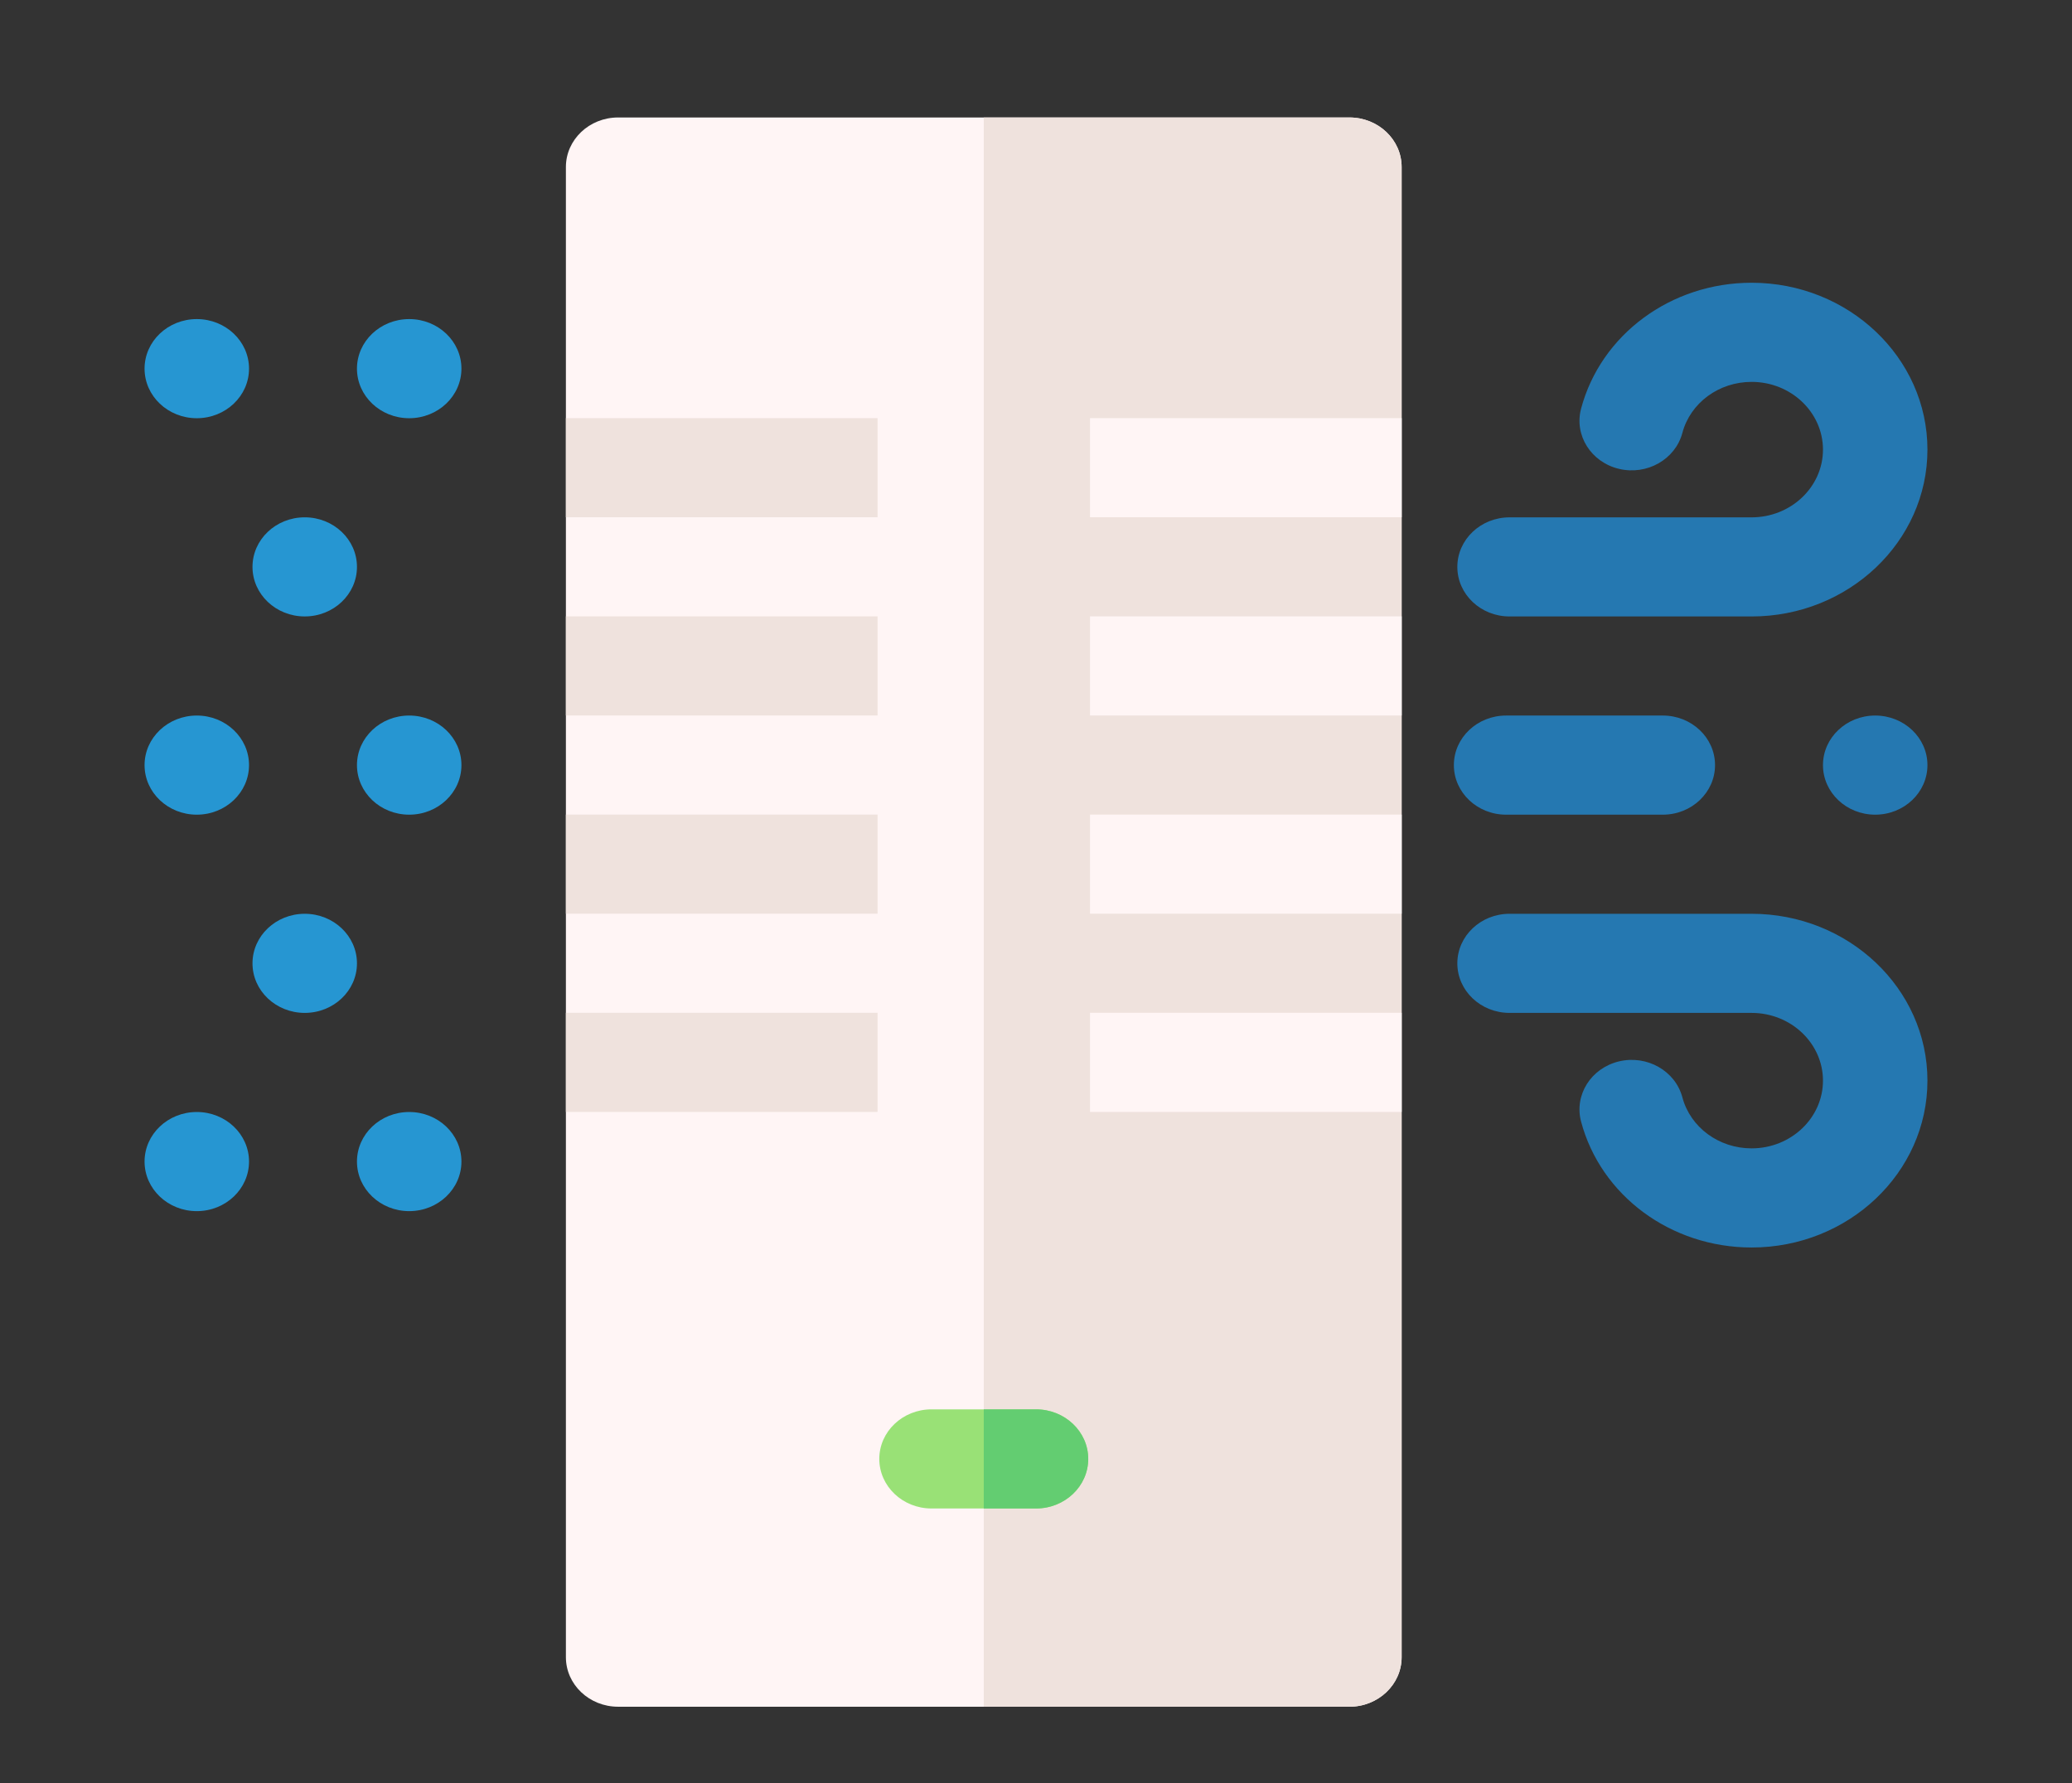 <svg width="86" height="74" viewBox="0 0 86 74" fill="none" xmlns="http://www.w3.org/2000/svg">
<rect x="0" y="0" width="86" height="74" fill="#333333" stroke="none"/>
<path d="M56.008 4.875H25.656C24.459 4.875 23.488 5.796 23.488 6.932V68.773C23.488 69.909 24.459 70.829 25.656 70.829H56.008C57.205 70.829 58.176 69.909 58.176 68.773V6.932C58.176 5.796 57.205 4.875 56.008 4.875Z" fill="#FFF5F5"/>
<path d="M58.176 6.932V68.773C58.176 69.908 57.205 70.829 56.008 70.829H40.832V4.875H56.008C57.205 4.875 58.176 5.796 58.176 6.932Z" fill="#EFE2DD"/>
<path d="M8.168 17.356C9.365 17.356 10.336 16.435 10.336 15.299C10.336 14.163 9.365 13.242 8.168 13.242C6.971 13.242 6 14.163 6 15.299C6 16.435 6.971 17.356 8.168 17.356Z" fill="#2696D2"/>
<path d="M16.984 17.356C18.182 17.356 19.152 16.435 19.152 15.299C19.152 14.163 18.182 13.242 16.984 13.242C15.787 13.242 14.816 14.163 14.816 15.299C14.816 16.435 15.787 17.356 16.984 17.356Z" fill="#2696D2"/>
<path d="M12.648 25.582C13.846 25.582 14.816 24.662 14.816 23.526C14.816 22.39 13.846 21.469 12.648 21.469C11.451 21.469 10.48 22.39 10.48 23.526C10.48 24.662 11.451 25.582 12.648 25.582Z" fill="#2696D2"/>
<path d="M8.168 33.809C9.365 33.809 10.336 32.888 10.336 31.752C10.336 30.616 9.365 29.695 8.168 29.695C6.971 29.695 6 30.616 6 31.752C6 32.888 6.971 33.809 8.168 33.809Z" fill="#2696D2"/>
<path d="M16.984 33.809C18.182 33.809 19.152 32.888 19.152 31.752C19.152 30.616 18.182 29.695 16.984 29.695C15.787 29.695 14.816 30.616 14.816 31.752C14.816 32.888 15.787 33.809 16.984 33.809Z" fill="#2696D2"/>
<path d="M12.648 42.035C13.846 42.035 14.816 41.115 14.816 39.979C14.816 38.843 13.846 37.922 12.648 37.922C11.451 37.922 10.48 38.843 10.48 39.979C10.48 41.115 11.451 42.035 12.648 42.035Z" fill="#2696D2"/>
<path d="M8.168 50.262C9.365 50.262 10.336 49.341 10.336 48.205C10.336 47.069 9.365 46.148 8.168 46.148C6.971 46.148 6 47.069 6 48.205C6 49.341 6.971 50.262 8.168 50.262Z" fill="#2696D2"/>
<path d="M16.984 50.262C18.182 50.262 19.152 49.341 19.152 48.205C19.152 47.069 18.182 46.148 16.984 46.148C15.787 46.148 14.816 47.069 14.816 48.205C14.816 49.341 15.787 50.262 16.984 50.262Z" fill="#2696D2"/>
<path d="M72.701 37.922H62.656C61.459 37.922 60.488 38.843 60.488 39.979C60.488 41.115 61.459 42.035 62.656 42.035H72.701C74.335 42.035 75.664 43.296 75.664 44.846C75.664 46.396 74.335 47.657 72.701 47.657C71.342 47.657 70.16 46.786 69.828 45.539C69.535 44.438 68.356 43.77 67.195 44.048C66.034 44.327 65.331 45.445 65.624 46.546C66.444 49.623 69.354 51.771 72.701 51.771C76.726 51.771 80 48.665 80 44.846C80 41.028 76.726 37.922 72.701 37.922Z" fill="#2578B1"/>
<path d="M62.656 25.583H72.701C76.726 25.583 80 22.477 80 18.659C80 14.841 76.726 11.734 72.701 11.734C69.354 11.734 66.444 13.883 65.624 16.959C65.331 18.06 66.034 19.179 67.195 19.457C68.356 19.735 69.535 19.068 69.828 17.966C70.16 16.719 71.342 15.848 72.701 15.848C74.335 15.848 75.664 17.109 75.664 18.659C75.664 20.209 74.335 21.47 72.701 21.47H62.656C61.459 21.47 60.488 22.391 60.488 23.527C60.488 24.663 61.459 25.583 62.656 25.583Z" fill="#2578B1"/>
<path d="M62.512 33.809H69.016C70.213 33.809 71.184 32.888 71.184 31.752C71.184 30.616 70.213 29.695 69.016 29.695H62.512C61.314 29.695 60.344 30.616 60.344 31.752C60.344 32.888 61.314 33.809 62.512 33.809Z" fill="#2578B1"/>
<path d="M77.832 33.809C79.029 33.809 80 32.888 80 31.752C80 30.616 79.029 29.695 77.832 29.695C76.635 29.695 75.664 30.616 75.664 31.752C75.664 32.888 76.635 33.809 77.832 33.809Z" fill="#2578B1"/>
<path d="M43 58.488H38.664C37.467 58.488 36.496 59.409 36.496 60.545C36.496 61.681 37.467 62.602 38.664 62.602H43C44.197 62.602 45.168 61.681 45.168 60.545C45.168 59.409 44.197 58.488 43 58.488Z" fill="#99E176"/>
<path d="M45.168 60.545C45.168 61.68 44.197 62.602 43 62.602H40.832V58.488H43C44.197 58.488 45.168 59.41 45.168 60.545Z" fill="#63CD71"/>
<path d="M23.488 42.031H36.424V46.145H23.488V42.031Z" fill="#EFE2DD"/>
<path d="M23.488 33.805H36.424V37.918H23.488V33.805Z" fill="#EFE2DD"/>
<path d="M23.488 25.578H36.424V29.692H23.488V25.578Z" fill="#EFE2DD"/>
<path d="M23.488 17.352H36.424V21.465H23.488V17.352Z" fill="#EFE2DD"/>
<path d="M45.242 42.031H58.178V46.145H45.242V42.031Z" fill="#FFF5F5"/>
<path d="M45.242 33.805H58.178V37.918H45.242V33.805Z" fill="#FFF5F5"/>
<path d="M45.242 25.578H58.178V29.692H45.242V25.578Z" fill="#FFF5F5"/>
<path d="M45.242 17.352H58.178V21.465H45.242V17.352Z" fill="#FFF5F5"/>
</svg>
